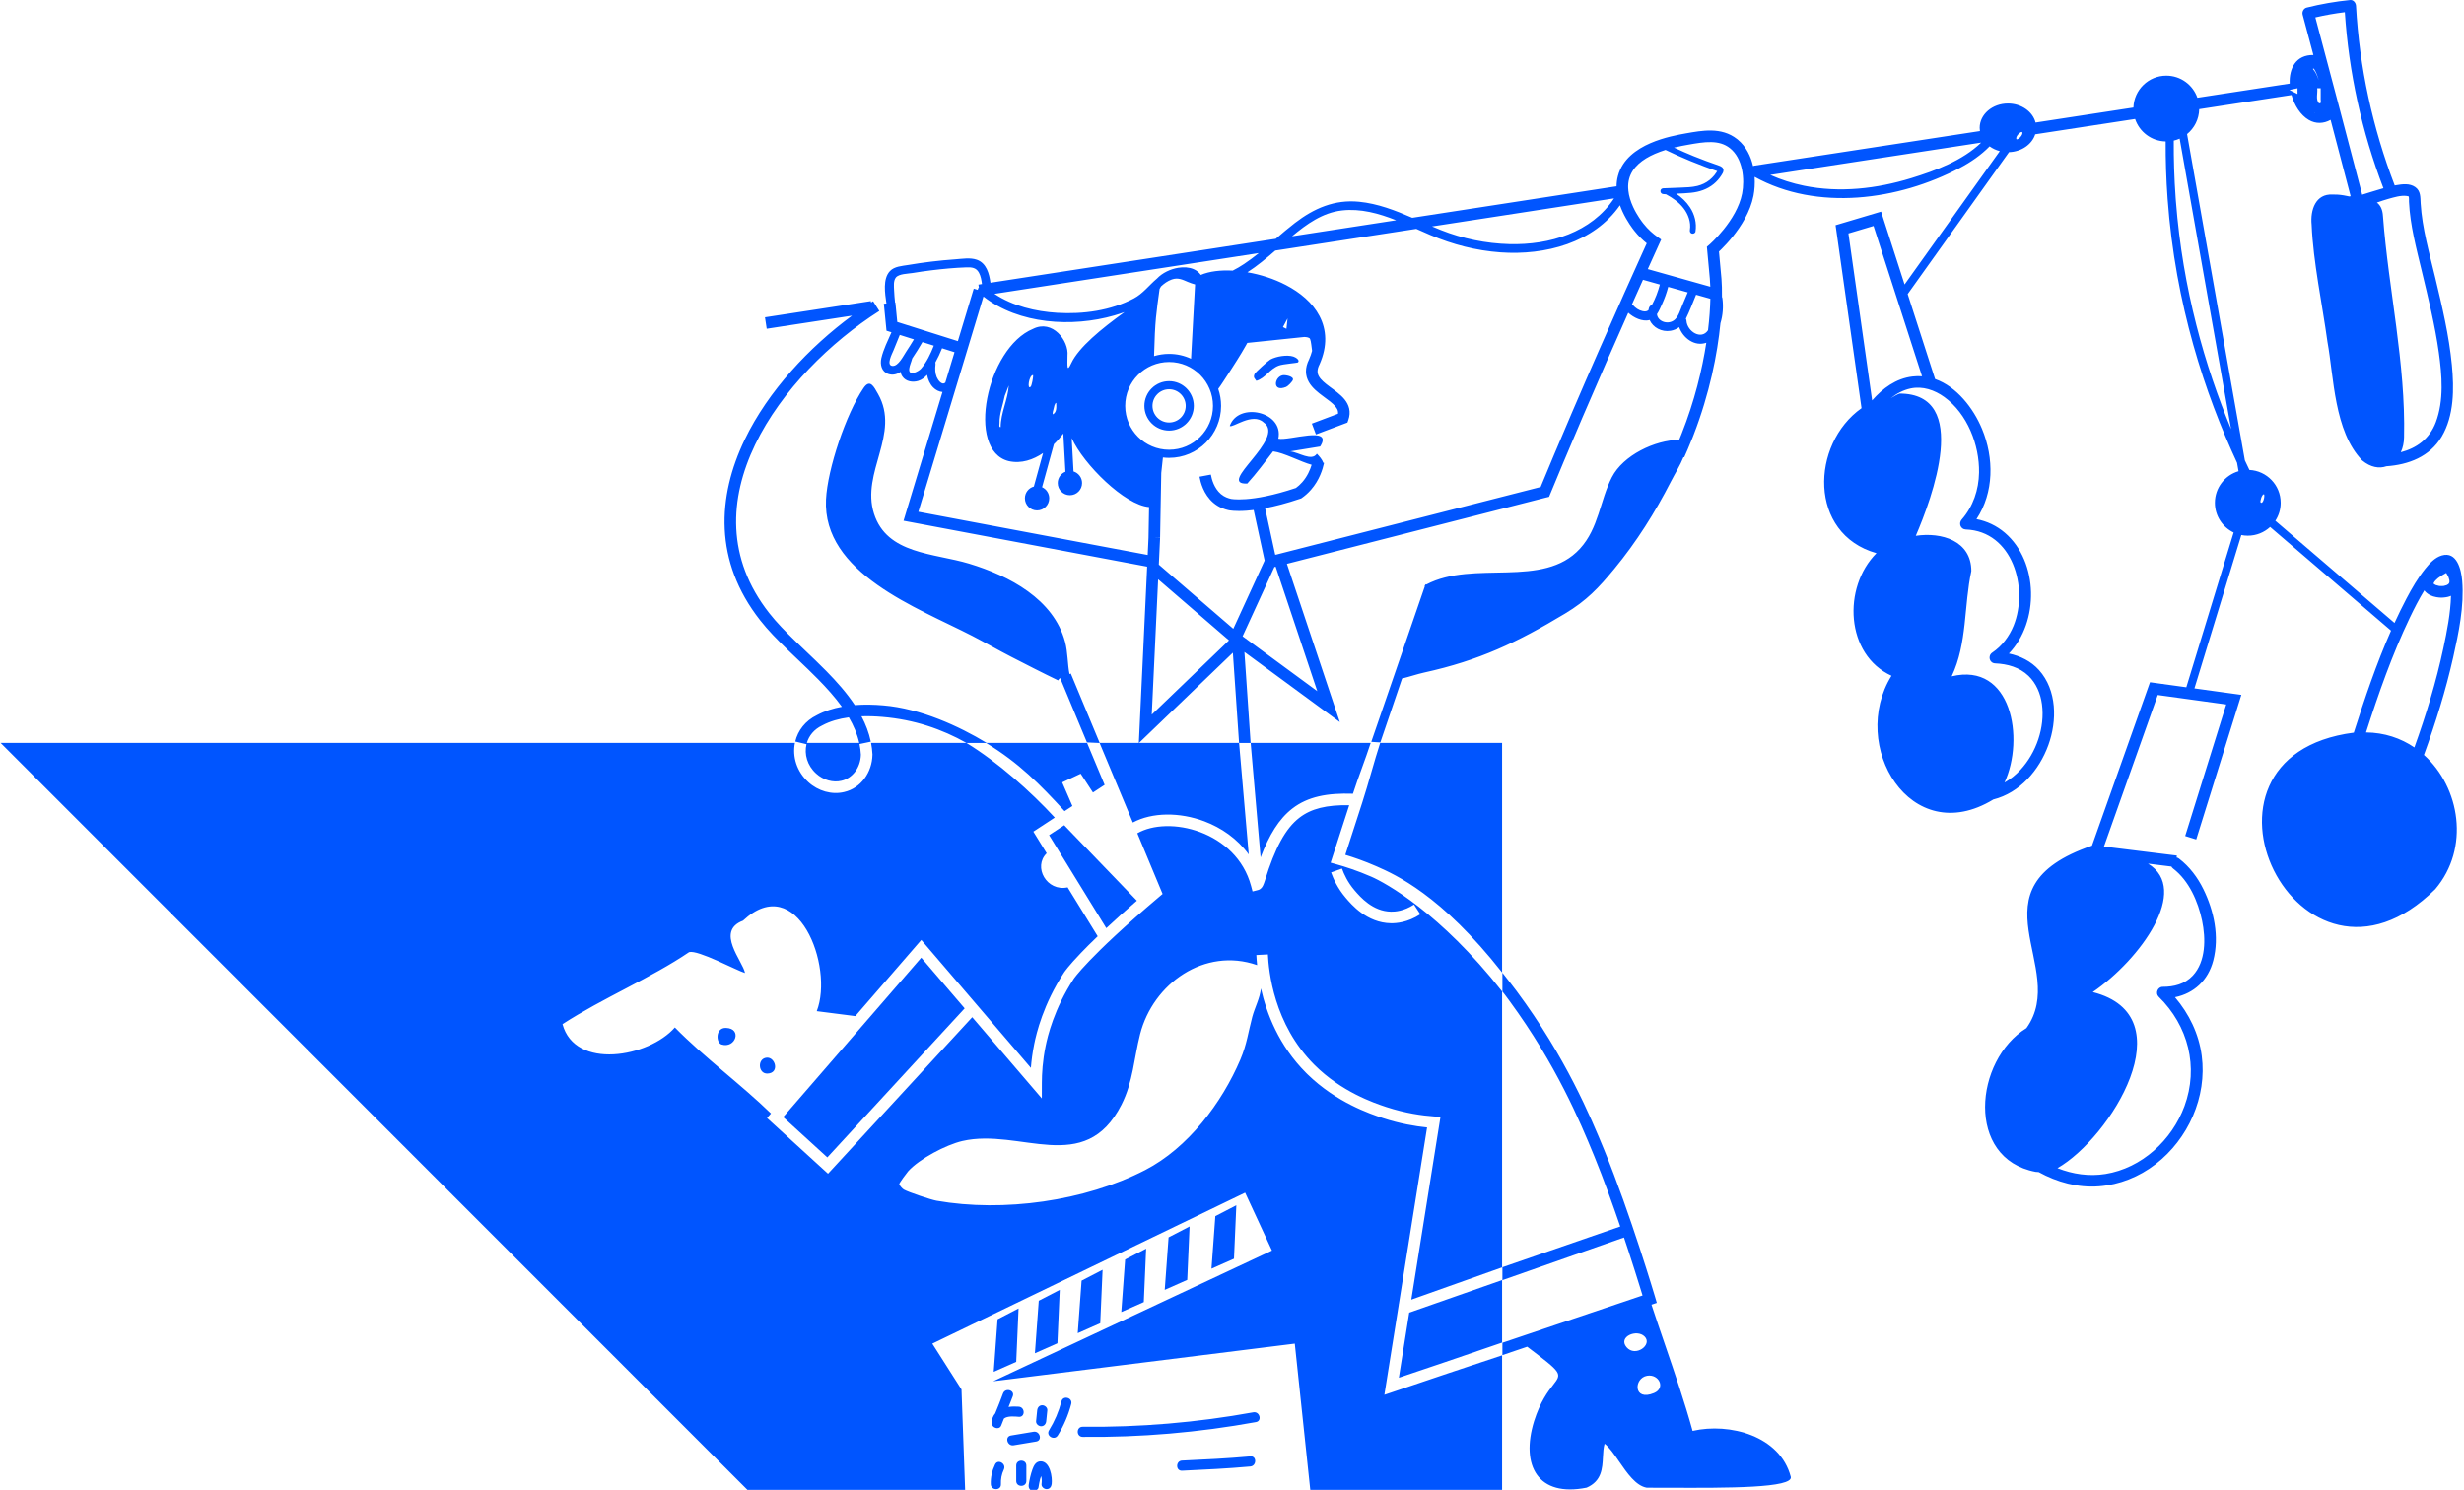<svg width="1703" height="1030" viewBox="0 0 1703 1030" fill="none" xmlns="http://www.w3.org/2000/svg">
<path d="M687.753 1012.33C689.713 1008.26 695.744 1011.82 693.793 1015.86H693.801C692.257 1019.07 691.665 1022.47 691.801 1026.01C691.977 1030.53 684.977 1030.5 684.801 1026.01C684.609 1021.21 685.673 1016.64 687.753 1012.33Z" fill="#0055FF"/>
<path d="M702.369 1013.09C702.369 1008.57 709.369 1008.58 709.369 1013.09V1023.73C709.369 1028.24 702.369 1028.23 702.369 1023.73V1013.09Z" fill="#0055FF"/>
<path d="M864.169 1006.73C868.665 1006.32 868.617 1013.32 864.169 1013.73C848.465 1015.15 832.721 1015.91 816.969 1016.64C812.457 1016.85 812.481 1009.85 816.969 1009.64C832.713 1008.91 848.465 1008.16 864.169 1006.73Z" fill="#0055FF"/>
<path d="M714.329 989.711C718.745 988.975 720.624 995.718 716.193 996.462C710.985 997.334 705.769 998.199 700.561 999.071C696.145 999.807 694.265 993.063 698.697 992.319C703.905 991.447 709.121 990.583 714.329 989.711Z" fill="#0055FF"/>
<path d="M733.633 968.662C734.777 964.303 741.528 966.167 740.384 970.526C738.368 978.206 735.257 985.487 731.089 992.247C728.729 996.079 722.673 992.559 725.041 988.711C728.913 982.423 731.753 975.806 733.633 968.662Z" fill="#0055FF"/>
<path d="M866.201 976.271C870.609 975.471 872.489 982.214 868.065 983.023C828.545 990.207 788.433 993.67 748.265 993.262C743.753 993.214 743.761 986.214 748.265 986.262C787.801 986.662 827.297 983.351 866.201 976.271Z" fill="#0055FF"/>
<path d="M693.241 963.271C694.761 959.055 701.521 960.887 699.993 965.135C699.089 967.647 698.008 970.095 697.048 972.583C699.424 972.239 701.881 972.191 704.153 972.383C708.617 972.767 708.641 979.766 704.153 979.383C701.465 979.151 696.368 978.623 693.88 980.607C693.208 982.231 692.64 983.887 691.944 985.503C690.528 988.815 685.385 986.975 685.425 983.735C685.465 980.823 686.417 978.655 687.865 976.975L687.857 976.967C689.713 972.423 691.577 967.887 693.241 963.271Z" fill="#0055FF"/>
<path d="M720.353 971.399C722.105 971.399 724.041 973.015 723.857 974.903C723.601 977.399 723.345 979.903 723.097 982.399C722.905 984.287 721.649 985.903 719.593 985.903C717.841 985.903 715.905 984.287 716.089 982.399C716.345 979.903 716.6 977.399 716.848 974.903C717.04 973.015 718.297 971.399 720.353 971.399Z" fill="#0055FF"/>
<path d="M702.361 941.391L686.809 948.279L689.473 911.967H689.48L703.984 904.455L702.361 941.391Z" fill="#0055FF"/>
<path d="M730.833 928.559L715.28 935.447L717.944 899.135H717.953L732.457 891.623L730.833 928.559Z" fill="#0055FF"/>
<path d="M760.433 914.687L744.88 921.575L747.544 885.262H747.553L762.057 877.751L760.433 914.687Z" fill="#0055FF"/>
<path d="M790.529 900.071L774.977 906.959L777.641 870.647H777.648L792.153 863.135L790.529 900.071Z" fill="#0055FF"/>
<path d="M820.561 884.735L805.008 891.623L807.673 855.311H807.68L822.184 847.799L820.561 884.735Z" fill="#0055FF"/>
<path d="M852.873 870.094L837.321 876.983L839.984 840.671H839.993L854.497 833.159L852.873 870.094Z" fill="#0055FF"/>
<path d="M886.512 259.4C888.377 259.024 894.2 260.168 893.609 262.504C893.288 263.768 890.176 266.935 888.92 267.448C879.16 271.408 880.632 260.576 886.512 259.4Z" fill="#0055FF"/>
<path d="M877.984 248.528C882.048 246.312 889.504 245.04 893.912 246.464L893.92 246.472C895.464 246.968 898.624 248.888 897.12 250.464C896.646 250.96 886.912 251.528 883.784 252.728C877.304 255.224 874.76 261.296 868.328 263.256C867.264 261.6 865.952 261.024 867.12 258.48C867.673 257.279 876.52 249.328 877.984 248.528Z" fill="#0055FF"/>
<path fill-rule="evenodd" clip-rule="evenodd" d="M808.023 263.48C817.456 263.48 825.104 271.126 825.104 280.559C825.104 289.992 817.456 297.64 808.023 297.64C798.591 297.64 790.944 289.992 790.944 280.559C790.944 271.127 798.591 263.48 808.023 263.48ZM808.023 269.08C801.683 269.08 796.544 274.219 796.544 280.559C796.544 286.899 801.683 292.04 808.023 292.04C814.363 292.04 819.504 286.899 819.504 280.559C819.504 274.219 814.363 269.08 808.023 269.08Z" fill="#0055FF"/>
<path fill-rule="evenodd" clip-rule="evenodd" d="M1624.36 0.016C1626.61 -0.208 1628.25 2.024 1628.36 4.016C1630.72 46.559 1639.84 88.424 1655.11 128.199C1655.45 128.135 1655.79 128.074 1656.14 128.016C1660.39 127.288 1665.35 126.584 1669.26 129.295C1673.16 132.007 1672.78 136.352 1673.03 140.552C1674.09 157.887 1679.09 175.071 1683.11 191.887C1687.88 211.831 1692.66 231.911 1694.62 252.359C1696.18 268.719 1696.23 287.271 1687.56 301.863C1679.33 315.7 1664.6 321.246 1649.38 322.296C1644.43 324.041 1638.5 323.12 1632.6 318.255C1613.18 298.143 1613.06 260.536 1608.63 236.272C1605.02 209.968 1598.78 181.216 1597.69 155.344C1596.66 145.096 1600.5 133.791 1612.17 134.487H1613.43C1616.34 134.455 1619.12 134.839 1621.86 135.423C1622.47 135.566 1623.08 135.689 1623.7 135.799C1623.98 135.706 1624.3 135.645 1624.64 135.625C1620.05 118.024 1615.43 100.429 1610.79 82.841C1606.02 85.542 1600.55 85.723 1595.73 82.904C1590.02 79.567 1585.8 72.885 1583.8 65.675L1519.98 75.459C1519.85 82.403 1516.61 88.586 1511.6 92.673L1551.55 318.215C1552.59 320.459 1553.64 322.671 1554.69 324.851C1566.73 325.438 1576.3 335.381 1576.3 347.559C1576.3 352.147 1574.94 356.417 1572.6 359.99L1654.97 430.61C1657.56 424.959 1660.29 419.375 1663.17 413.88C1666.96 406.656 1671.09 399.535 1676.21 393.151C1679.18 389.456 1682.88 385.391 1687.58 383.991C1698.18 380.823 1701.14 393.96 1701.75 401.544C1703.18 419.08 1699.36 437.384 1695.53 454.384C1690.37 477.293 1683.34 499.769 1675.31 521.844C1700.33 544.307 1707.22 586.264 1683.12 614.655C1588.85 707.885 1498.79 523.013 1626.83 506.443C1634.4 482.706 1642.47 458.81 1652.57 435.932L1568.99 364.265C1564.93 368.007 1559.52 370.295 1553.57 370.295C1552.04 370.295 1550.55 370.143 1549.1 369.855L1516.69 475.848L1549.11 480.323L1517.92 580.287L1510.29 577.905L1538.66 486.956L1491.33 480.423L1454.15 585.177L1504.52 591.414L1504.36 592.751C1504.89 592.838 1505.45 593.076 1506.01 593.504C1513.31 599.096 1518.87 606.512 1522.91 614.744C1530.18 629.576 1534.02 647.344 1529.7 664.008C1526.12 677.802 1516.2 686.723 1503.24 689.345C1513.03 700.844 1519.73 714.63 1521.73 729.792C1525.48 758.256 1512.35 787.408 1489.78 804.792C1478.47 813.504 1464.94 818.968 1450.68 820.048C1436.09 821.158 1421.72 817.203 1409.02 810.203C1408.12 810.163 1407.32 810.103 1406.9 810.048C1358.23 800.864 1364.61 732.815 1400.57 710.695C1430.52 668.987 1359.48 614.212 1445.87 584.574L1485.97 471.608L1511.08 475.073L1543.79 368.089C1536.13 364.432 1530.83 356.614 1530.83 347.559C1530.83 337.216 1537.74 328.487 1547.19 325.73L1546.16 319.909C1524.12 272.449 1503.5 210.738 1498.14 137.419C1497.14 123.72 1496.73 110.487 1496.8 97.769C1486.96 97.578 1478.65 91.137 1475.68 82.251L1406.65 92.834C1404.44 99.757 1397.21 104.89 1388.53 105.162L1318.49 203.272L1337.44 262.015C1352.4 267.283 1363.88 282.12 1369.83 296.383C1378.28 316.651 1378.18 340.504 1366.04 358.856C1373.27 360.273 1379.98 363.401 1385.71 368.319C1409.11 388.38 1409.48 429.894 1388.45 451.757C1396.33 453.454 1403.71 457.016 1409.23 463.167C1421.75 477.103 1421.82 498.263 1415.72 515.063C1409.41 532.434 1395.99 548.054 1377.68 552.652C1377.68 552.656 1377.68 552.66 1377.67 552.663C1320.36 587.615 1277.53 515.103 1307.32 467.127C1275.46 452.591 1273.36 406.04 1296.92 382.384C1249.7 369.066 1251.41 307.039 1286.6 282.144C1283.71 261.722 1280.81 241.297 1277.91 220.873C1274.98 200.275 1272.06 179.677 1269.14 159.081L1268.65 155.669L1300.12 146.297L1316.35 196.634L1382.16 104.46C1379.54 103.781 1377.15 102.642 1375.12 101.152C1369.2 107.215 1362.1 112.095 1354.54 116.087C1312.11 138.509 1255.97 146.154 1212.7 122.252C1213.01 126.936 1212.67 131.461 1211.93 135.299C1209.76 146.46 1203.26 156.496 1197.58 163.569C1194.7 167.145 1191.96 170.054 1189.93 172.073C1189.22 172.784 1188.59 173.386 1188.07 173.871C1188.09 174.137 1188.12 174.425 1188.15 174.732C1188.31 176.452 1188.52 178.766 1188.74 181.144C1189.18 185.877 1189.64 190.892 1189.73 191.952L1189.81 192.909C1190.08 196.403 1190.21 200.555 1190.14 205.269C1190.3 205.591 1190.42 205.957 1190.47 206.367C1191.19 212.074 1190.77 217.896 1189.09 223.405C1187.01 244.668 1181.64 271.878 1170.59 300.498L1169.73 302.702C1167.3 308.834 1165.15 313.651 1164.01 316.171L1163.56 315.966C1161.18 321.843 1157.8 327.1 1154.88 332.799C1143.97 354.111 1131.12 374.568 1115.79 393.151C1104.82 406.455 1096.64 415.144 1081.73 424.112C1048.41 444.152 1022.42 456.511 984.256 464.919C979.365 465.996 974.117 467.84 969.037 469.034C964.016 483.862 958.987 498.69 953.911 513.519H1038.18V672.143L1038.44 672.475L1038.45 672.486C1040.87 675.573 1046.01 682.122 1048.24 685.136C1082.07 730.727 1099.28 771.866 1108.76 794.935C1117.81 816.952 1126.63 842.458 1133.17 862.419C1136.44 872.408 1139.15 881.026 1141.05 887.148C1141.99 890.209 1142.74 892.646 1143.24 894.32C1143.49 895.157 1143.69 895.804 1143.82 896.241C1143.88 896.46 1143.94 896.627 1143.97 896.739C1143.99 896.795 1144 896.838 1144.01 896.867L1144.01 896.888L1144.02 896.9L1144.02 896.909L1145.11 900.605L1141.42 901.855C1144.48 911.18 1147.66 920.47 1150.84 929.761L1150.85 929.769L1150.85 929.776L1150.85 929.784C1157.59 949.438 1164.32 969.099 1169.84 989.112C1195.5 983.28 1230.27 992.56 1237.69 1020.82C1239.77 1028.73 1193.3 1028.57 1154.46 1028.43L1154.41 1028.43C1148.8 1028.41 1143.35 1028.39 1138.22 1028.4C1130.67 1027.16 1124.56 1018.28 1118.98 1010.16C1115.53 1005.15 1112.28 1000.43 1109.02 997.976C1108.22 1000.72 1108.05 1003.86 1107.89 1007.1C1107.47 1015.17 1107.02 1023.82 1096.62 1028.35C1063.13 1035.1 1050.78 1013.3 1060.27 982.432C1064.59 968.75 1069.95 961.857 1073.41 957.402C1079.73 949.269 1079.73 949.268 1055.53 930.927L1038.4 936.727V928.193L1087.9 911.478C1103.68 906.151 1119.46 900.823 1135.24 895.495C1134.76 893.936 1134.15 891.918 1133.4 889.511C1131.52 883.423 1128.82 874.849 1125.57 864.911C1124.57 861.863 1123.52 858.689 1122.42 855.42L1038.18 884.995V928.073C1025.51 932.352 1011.38 937.315 998.72 941.589C988.083 945.181 977.446 948.773 966.809 952.363C969.204 937.362 971.599 922.359 973.994 907.357L1038.4 884.8V876L975.426 898.38C977.062 888.133 978.699 877.885 980.334 867.637C985.19 837.215 990.046 806.793 994.902 776.373L995.59 772.066L991.238 771.753C982.994 771.162 971.374 769.599 958.141 765.24C949.423 762.365 927.115 754.729 908.412 736.034C880.21 707.84 876.895 671.099 876.315 659.77L868.326 660.18C868.416 661.936 868.57 664.3 868.865 667.153C868.796 667.124 868.726 667.096 868.656 667.072C832.64 654.608 796.897 679.816 787.969 714.952C783.737 731.6 783.184 747.712 775.096 763.64C749.712 813.624 704.928 779.464 665.08 788.752C653.776 791.384 635.385 801.064 627.641 809.68C626.664 810.769 621.488 817.768 621.528 818.488C621.576 819.392 623.705 821.72 624.673 822.28C627.881 824.137 643.432 829.32 647.328 830.008C693.536 838.136 749.752 830.344 791.48 808.816C821.04 793.568 844.496 762.448 857.312 732.328C861.76 721.872 862.713 713.448 865.505 702.944C867.241 696.423 870.759 690.135 871.498 683.259C875.335 700.319 883.804 722.745 902.756 741.692L903.701 742.625C923.594 762.033 946.829 769.934 955.636 772.837L955.637 772.838C967.461 776.733 978.065 778.516 986.325 779.354C981.695 808.36 977.065 837.368 972.434 866.377C970.572 878.045 968.709 889.714 966.846 901.383L966.727 901.425L966.804 901.645C963.824 920.311 960.846 938.976 957.866 957.641L956.823 964.178L963.095 962.061C975.823 957.765 988.552 953.467 1001.28 949.169C1013.94 944.895 1025.54 941.138 1038.18 936.872V1029.88H516.6L0.4 513.519H549.43C547.498 523.009 550.667 533.383 558.693 540.644C565.416 546.803 574.899 549.556 583.406 547.494C594.882 544.888 602.78 534.065 603 521.654L603.002 521.519L602.996 521.385C602.863 518.708 602.531 516.088 602.033 513.519H667.919C651.008 504.023 631.967 497.403 609.853 495.569L609.836 495.568C605.14 495.157 600.259 494.982 595.414 495.155C598.346 500.721 600.593 506.556 601.875 512.703L601.87 512.704C601.869 512.7 601.869 512.696 601.868 512.692L594.037 514.33C594.54 516.735 594.868 519.173 594.998 521.651C594.778 530.861 588.969 538.051 581.591 539.704L581.556 539.711L581.523 539.719C575.847 541.095 569.036 539.28 564.081 534.732L564.071 534.723L564.06 534.712C557.906 529.144 555.766 521.299 557.417 514.448L549.648 512.575C551.466 505.016 556.539 498.251 564.674 494.321C569.924 491.501 575.798 489.667 581.872 488.551C577.187 482.048 571.549 475.756 565.446 469.546C560.787 464.804 555.97 460.217 551.169 455.644C548.882 453.467 546.599 451.293 544.338 449.107C537.402 442.401 530.746 435.648 525.359 428.75C493.267 387.827 495.748 343.265 514.741 303.842C530.981 270.132 559.349 239.946 588.874 218.212L529.919 227.249L528.706 219.342L601.874 208.126L602.028 209.13C602.503 208.824 602.978 208.519 603.453 208.217L607.746 214.967C574.19 236.305 540.048 269.743 521.948 307.314C503.936 344.701 501.884 385.857 531.659 423.819L531.664 423.826C536.688 430.259 543.004 436.691 549.898 443.356C552.071 445.457 554.31 447.589 556.576 449.748C561.426 454.366 566.406 459.108 571.152 463.938C578.34 471.253 585.257 479.019 590.805 487.405C597.569 486.878 604.325 487.057 610.513 487.598C636.146 489.723 662.835 501.953 681.868 513.519H751.333C755.168 522.725 759.646 533.367 763.465 542.538C760.776 544.303 758.086 546.066 755.397 547.831L746.929 534.816L734.121 540.823L741.194 557.151C740.999 557.279 740.805 557.407 740.61 557.535C739 558.591 737.39 559.648 735.78 560.704C718.726 542.156 704.409 527.49 681.6 513.6H668C689.457 526.667 712.331 547.092 729.001 565.152C725.149 567.68 721.297 570.208 717.445 572.736L714.199 574.867L716.234 578.175C718.624 582.062 721.014 585.949 723.405 589.836C713.771 599.229 723.49 616.553 737.895 613.397C744.822 624.661 751.746 635.926 758.67 647.193C754.015 651.659 750.238 655.45 747.194 658.625C742.757 663.253 739.866 666.578 738.065 668.776C737.164 669.876 736.534 670.695 736.118 671.256C735.91 671.537 735.756 671.753 735.648 671.908C735.594 671.985 735.551 672.047 735.519 672.094C735.503 672.118 735.49 672.138 735.479 672.155C735.474 672.163 735.469 672.17 735.465 672.176C735.463 672.179 735.46 672.182 735.458 672.184L735.456 672.188C735.456 672.191 735.514 672.231 738.8 674.383L735.455 672.191C720.997 694.26 716.301 714.296 714.809 721.643C713.58 727.689 712.878 733.263 712.494 738.175C688.261 709.873 664.022 681.571 639.782 653.269L636.761 649.741L591.166 702.387L564.497 698.967C576.553 667.935 550.961 601.432 513.529 636.416C494.225 643.696 513.481 664.432 514.921 672.583C509.009 670.831 482.384 656.423 476.28 658.167C450.168 675.927 416.513 689.959 388.769 707.935C397.377 739.871 448.456 730.879 466.441 710.223C486.911 731.102 511.98 749.389 532.865 769.706L532.697 769.901L530.146 772.845L572.291 811.334L671.962 703.144C685.656 719.134 699.351 735.122 713.042 751.112L720.054 759.302L720.08 748.521C720.096 742.196 720.577 733.428 722.648 723.235C724.036 716.406 728.459 697.467 742.144 676.577L742.144 676.578C742.154 676.563 742.174 676.534 742.205 676.491C742.269 676.399 742.38 676.242 742.546 676.019C742.878 675.571 743.427 674.854 744.252 673.848C745.903 671.833 748.653 668.663 752.969 664.162C761.603 655.156 776.474 640.85 801.297 619.836L803.53 617.946L802.405 615.245C796.957 602.167 791.513 589.088 786.067 576.008C796.742 569.87 813.664 569.251 829.548 575.222C845.504 581.22 859.642 593.593 864.68 612.41L865.701 616.223L869.527 615.253C871.021 614.874 871.86 613.831 872.145 613.455C872.528 612.951 872.813 612.411 873.019 611.976C873.44 611.087 873.827 609.995 874.175 608.913L874.181 608.893L874.187 608.873C881.287 586.002 888.426 572.744 898.026 565.294C906.271 558.898 916.905 556.357 932.521 556.612C928.663 568.533 924.804 580.455 920.946 592.376L919.662 596.341L923.676 597.461C929.543 599.098 938.022 601.768 947.816 606.042L947.817 606.043C957.396 610.218 995.45 630.878 1038.18 685.326V876.06L1119.85 847.823C1114.55 832.333 1108.44 815.382 1102.2 800.026L1101.36 797.976C1092.1 775.435 1075.57 735.938 1043.37 691.999L1041.82 689.904C1040.66 688.336 1040.32 687.87 1039.97 687.412C1039.65 687.001 1039.33 686.597 1038.4 685.411V672.489C996.013 618.391 963.898 604.436 952.084 599.18L951.014 598.709C942.842 595.143 935.548 592.648 929.826 590.918C933.723 578.877 937.62 566.837 941.517 554.796C945.837 541.448 949.68 526.548 954 513.2L947.754 512.809C953.368 496.424 959.143 479.681 964.93 462.914L966.288 458.977L966.303 458.934L966.334 458.843L966.37 458.74L966.38 458.709L966.408 458.629C967.249 456.192 968.09 453.755 968.93 451.319C974.302 435.754 979.652 420.234 984.863 405.026L984.472 404.767C984.669 404.656 984.867 404.547 985.065 404.438L985.263 403.86L985.8 404.044C1018.62 386.757 1066.51 407.243 1092.06 379.199C1105.02 364.975 1105.76 346 1114.06 329.872C1121.82 314.764 1143.7 304.201 1160.56 304.028C1161.11 302.697 1161.69 301.27 1162.29 299.76C1171.23 277.141 1176.49 255.398 1179.32 236.909C1171.25 239.747 1163.24 233.697 1160.54 226.137C1158.86 227.406 1156.9 228.282 1154.64 228.647C1148.4 229.662 1142.44 226.368 1140.14 221.202C1135.22 222.624 1128.97 219.528 1125.37 216.174C1116.07 237.079 1104.77 262.744 1093.66 288.686C1083.81 311.664 1076.08 330.287 1071.43 341.541L1070.65 343.432L1068.66 343.906L1068.54 343.935C1068.51 343.941 1066.75 344.393 1063.49 345.226C1060.22 346.062 1055.47 347.278 1049.53 348.796C1037.66 351.832 1021.05 356.08 1002.1 360.926C967.525 369.77 925.139 380.611 889.448 389.74L926.015 499.135L860.082 450.687L864.367 513.519H947.364C943.489 525.388 938.937 536.785 935.09 548.673C917.414 548.097 903.908 550.606 893.123 558.974C883.951 566.091 877.218 577.096 871.275 592.686L864.4 513.6H856.4L863.066 590.638C855.182 579.743 844.088 572.141 832.363 567.734C815.335 561.332 796.26 561.408 782.973 568.576C775.07 549.596 767.905 532.585 760 513.6L751.251 513.202C748.554 506.726 745.858 500.249 743.162 493.773C742.871 493.075 742.582 492.378 742.291 491.681C739.101 484.019 735.912 476.357 732.72 468.695C732.187 469.061 731.713 469.581 731.32 470.336V470.327C720.36 465.063 709.56 459.488 698.744 453.936C689.76 449.328 680.888 444.167 671.888 439.527C634.072 420.047 568.392 396.255 570.896 345.216C571.928 324.12 584.8 285.976 596.792 268.304C601.32 261.632 603.92 267.151 606.856 272.319C622.56 299.975 594.96 326.423 604.048 355.023C613.008 383.223 645.632 382.303 669.792 389.623C697.688 398.071 728.168 414.167 736.12 443.631C738.077 450.875 737.808 459.245 739.199 465.962L740.092 465.59C743.053 472.697 746.012 479.804 748.97 486.911L749.676 488.607C751.169 492.192 752.911 496.384 754.669 500.616L754.673 500.626C756.534 505.104 758.412 509.626 760.034 513.519H787.115L787.581 503.635C788.621 481.591 789.659 459.547 790.697 437.503C791.416 422.23 792.135 406.958 792.855 391.685L624.482 359.969L651.401 270.954C649.063 270.774 646.743 269.628 644.952 267.784C642.672 265.435 641.344 262.344 640.755 259.105C639.091 260.974 637.13 262.533 634.68 263.287C630.808 264.487 626.097 263.776 623.697 260.248C622.963 259.168 622.591 258.107 622.46 257.053C619.987 258.715 617.074 259.525 613.976 258.504C609.256 256.944 608.144 251.919 609.16 247.551C610.559 241.523 613.593 235.489 616.136 229.684L612.708 228.602L610.883 209.965L612.655 209.791C611.632 202.678 610.042 192.777 615.056 187.424C618.184 184.088 623.408 183.888 627.64 183.168C632.928 182.272 638 181.528 643.56 180.856C649.12 180.184 654.696 179.648 660.288 179.256C665.048 178.928 670.584 177.92 675.192 179.56C681.788 181.909 683.689 189.135 684.561 195.441L881.769 165.059C886.12 161.315 890.48 157.586 895.023 154.096C908.183 143.992 922.344 137.784 939.328 139.456C952.259 140.73 964.255 145.404 976.082 150.529L1117.29 128.773C1117.32 126.412 1117.6 124.003 1118.25 121.588C1121.32 109.995 1131.14 103.131 1140.58 99.016C1150.1 94.859 1160.21 93.078 1165.31 92.173C1170.82 91.192 1176.97 90.085 1182.92 90.23C1188.98 90.379 1195.13 91.822 1200.59 96.131L1201.17 96.602C1206.91 101.394 1210.07 108.056 1211.6 114.678C1211.74 114.764 1211.88 114.848 1212.02 114.934L1211.97 114.591L1368.44 90.6C1368.32 89.867 1368.26 89.119 1368.26 88.359C1368.26 79.072 1377.01 71.544 1387.81 71.544C1397.14 71.544 1404.95 77.175 1406.89 84.705L1474.52 74.334C1474.9 62.104 1484.93 52.303 1497.25 52.303C1507.18 52.303 1515.63 58.677 1518.72 67.558L1582.52 57.777C1582.06 47.297 1586.79 37.849 1598.91 38.023C1596.44 28.739 1593.96 19.456 1591.48 10.176C1590.93 8.12 1592.17 5.783 1594.27 5.255C1604.17 2.759 1614.21 1.04 1624.36 0.016ZM644.369 928.799L664.544 960.487L667.048 1029.88H712.112C711.16 1029.02 710.801 1027.69 711.008 1026.33C711.552 1022.73 712.353 1019.17 713.561 1015.74C714.505 1013.06 715.985 1010.18 719.241 1010.17C725.769 1010.13 727.457 1021.14 726.873 1025.87C726.641 1027.74 725.457 1029.39 723.369 1029.37C721.641 1029.36 719.633 1027.77 719.865 1025.87C720.089 1024.06 720.113 1022.29 719.641 1020.51C719.633 1020.47 719.609 1020.43 719.593 1020.38C719.313 1021.1 719.033 1021.8 718.897 1022.34C718.417 1024.27 718.049 1026.21 717.753 1028.18C717.641 1028.89 717.185 1029.44 716.625 1029.88H905.593L894.897 928.799L686.433 954.807L879.121 864.462L860.576 824.447L644.369 928.799ZM1143.15 962.968C1151.52 959.48 1146.51 949.576 1138.38 951C1129.1 952.624 1128.73 968.968 1143.15 962.968ZM1136.7 923.904C1131.3 918.44 1118.14 924.048 1124.18 931.232C1130.24 938.431 1142.36 929.616 1136.7 923.904ZM1484.6 597.008C1514.02 614.829 1479.57 663.039 1446.42 685.799C1511.31 702.277 1458.47 786.699 1422.02 807.49C1432.51 811.618 1443.83 813.352 1455.18 811.52C1480.25 807.48 1501.12 788.184 1509.78 764.68C1519.75 737.592 1512.42 709.032 1491.95 688.976C1489.48 686.544 1491.34 682.128 1494.78 682.144C1502.51 682.176 1510.1 680.232 1515.51 674.432C1524.66 664.64 1524.54 648.704 1521.97 636.424C1519.21 623.216 1512.98 608.824 1501.97 600.408C1501.43 599.999 1501.04 599.521 1500.77 599.009L1484.6 597.008ZM919.977 603.083C921.524 607.405 924.468 614.013 930.091 620.611L930.093 620.612C933.934 625.114 944.676 637.952 961.354 638.191C964.971 638.247 972.799 637.75 981.644 632.001L977.284 625.294C970.176 629.913 964.068 630.232 961.477 630.192H961.473C948.826 630.013 940.241 620.182 936.178 615.419C931.371 609.778 928.844 604.114 927.51 600.388L919.977 603.083ZM1343.86 274.487C1337.15 269.615 1328.84 266.743 1320.54 268.511C1315.38 269.61 1310.81 272.073 1306.77 275.297C1308.83 274.029 1310.87 272.853 1312.91 272.048L1312.9 272.055C1362.54 272.064 1335.02 345.008 1324.1 370.384C1341.9 367.704 1362.48 373.791 1362.5 394.727C1357.31 418.751 1359.78 444.583 1348.9 467.527C1390.35 457.563 1399.52 510.578 1385.43 540.941C1389.5 538.647 1393.19 535.675 1396.45 532.143C1407.35 520.343 1413.45 502.831 1411.3 486.799C1410.33 479.495 1407.37 472.383 1402.02 467.215C1395.84 461.255 1387.37 458.927 1378.98 458.575C1374.92 458.399 1373.68 453.335 1376.97 451.119C1383.66 446.615 1388.67 439.967 1391.69 432.519C1402.22 406.519 1391.06 367.215 1358.66 366.007C1355.07 365.871 1353.54 361.791 1355.82 359.175C1363.71 350.175 1367.62 338.567 1367.82 326.679C1368.14 307.543 1359.72 285.983 1343.86 274.487ZM1675.57 408.104C1671.82 414.256 1668.54 420.71 1665.44 427.2C1653.29 452.656 1643.9 479.452 1635.27 506.305C1648.01 506.417 1659.32 510.288 1668.7 516.666C1676.78 494.187 1683.79 471.276 1688.76 447.927C1691.24 436.276 1693.68 423.998 1694.02 411.862C1693.67 412.006 1693.31 412.14 1692.96 412.263C1692.23 412.519 1691.47 412.696 1690.71 412.816C1689.58 412.992 1688.43 413.135 1687.3 413.127C1686.16 413.119 1685.02 412.967 1683.9 412.791C1683.14 412.671 1682.4 412.495 1681.68 412.255C1681.01 412.031 1680.36 411.751 1679.72 411.463C1679.41 411.319 1679.09 411.159 1678.8 410.991C1678.51 410.823 1678.23 410.639 1677.97 410.439C1677.46 410.047 1676.91 409.663 1676.46 409.199C1676.36 409.087 1676.26 408.983 1676.17 408.863C1675.96 408.617 1675.76 408.36 1675.57 408.104ZM586.669 495.885C580.041 496.786 573.749 498.517 568.402 501.4L568.318 501.445L568.23 501.487C562.579 504.192 559.119 508.618 557.675 513.519H593.866C592.485 507.402 589.986 501.551 586.669 495.885ZM787.262 513.519H856.383L852.102 451.18L787.262 513.519ZM798.688 437.88C797.808 456.579 796.926 475.279 796.044 493.978L849.426 442.654L800.451 400.444C799.864 412.922 799.276 425.401 798.688 437.88ZM880.796 391.952L858.823 439.834L910.434 477.759L881.676 391.727C881.382 391.802 881.089 391.877 880.796 391.952ZM1119.64 141.871C1101.6 167.839 1068.02 176.676 1037.01 174.44C1020.22 173.224 1004.1 169.032 988.623 162.48C985.399 161.115 982.143 159.66 978.855 158.195L881.426 173.205C875.274 178.509 868.973 183.822 862.146 188.212C871.137 189.758 880.461 192.713 888.762 197.03C898.519 202.104 907.183 209.231 911.999 218.497C916.907 227.941 917.582 239.169 912.069 251.691L912.024 251.792L911.975 251.891C910.009 255.763 910.447 258.183 911.568 260.159C912.935 262.569 915.575 264.769 919.121 267.394C922.349 269.785 926.503 272.635 929.262 276.03C930.71 277.813 931.933 279.917 932.49 282.402C933.055 284.926 932.873 287.58 931.9 290.338L931.281 292.093L929.541 292.75C922.866 295.271 916.183 297.784 909.504 300.296L906.688 292.808C912.717 290.541 918.743 288.274 924.762 286.002C924.849 285.294 924.803 284.687 924.683 284.15C924.468 283.193 923.958 282.19 923.052 281.075C921.103 278.676 918.068 276.568 914.361 273.823C910.972 271.314 906.932 268.201 904.609 264.106C902.061 259.613 901.784 254.384 904.77 248.412C905.659 246.387 906.346 244.429 906.851 242.536C906.786 242.048 906.735 241.641 906.695 241.328C906.119 236.601 905.807 234.224 904.951 233.68C903.79 232.94 901.488 232.928 901.463 232.928L862.072 237.023C862.066 237.034 861.737 237.619 861.095 238.791C857.719 244.911 851.432 254.56 851.432 254.56C846.458 262.19 843.692 266.587 841.987 268.791C843.264 272.478 843.959 276.438 843.959 280.559C843.959 300.406 827.87 316.495 808.023 316.495C806.579 316.495 805.155 316.407 803.755 316.241C803.49 318.702 803.101 322.585 802.609 326.937C802.341 341.834 802.073 356.737 801.799 371.634L797.841 371.56L801.804 371.748C801.512 377.93 801.221 384.112 800.93 390.294L852.398 434.654L874.053 387.466L866.471 352.539C864.718 352.755 863.103 352.911 861.623 353.018C857.553 353.312 854.508 353.243 852.428 353.089C851.388 353.012 850.59 352.914 850.027 352.829C849.746 352.786 849.523 352.747 849.359 352.716C849.276 352.7 849.208 352.686 849.155 352.675C849.128 352.669 849.105 352.664 849.085 352.66C849.075 352.658 849.066 352.656 849.059 352.654C849.055 352.653 849.05 352.652 849.047 352.651C849.045 352.65 849.049 352.595 849.935 348.751L849.037 352.649L849.024 352.646C846.375 352.026 842.424 350.839 838.544 347.505C831.758 341.671 829.709 333.17 829.027 329.526L836.891 328.055C837.506 331.34 839.153 337.479 843.758 341.437L843.991 341.634C846.392 343.615 848.816 344.379 850.817 344.849C850.826 344.851 850.839 344.854 850.855 344.857C850.919 344.869 851.041 344.891 851.222 344.918C851.583 344.972 852.18 345.049 853.019 345.111C854.698 345.235 857.353 345.305 861.047 345.038C868.349 344.511 879.726 342.664 895.662 337.309C897.042 336.303 898.565 334.995 900.061 333.285C903.587 329.262 905.494 324.757 906.538 321.276C899.178 319.371 887.365 312.901 879.912 312.008C874.088 319.552 868.488 327.16 862.064 334.232C839.96 335.256 889.368 302.944 873.344 291.984C865.688 284.776 851.744 296.12 849.951 294.432C855.815 277.56 887.456 284.44 883.528 303.232C890.673 304.927 921.871 293.864 912.432 308.648L891.728 312.016C897.632 312.64 906.672 319.128 910.144 313.632C911.953 315.527 913.682 317.408 914.614 319.896L915.119 320.005C914.228 324.165 911.999 331.8 906.081 338.552C903.933 341.007 901.736 342.835 899.792 344.191L899.326 344.517L898.787 344.699C889.192 347.951 881.088 350.009 874.385 351.287L881.362 383.421L882.073 383.368C951.53 365.603 1050.35 340.329 1064.8 336.632C1069.52 325.222 1076.96 307.335 1086.31 285.536C1099.35 255.078 1112.65 225.012 1122.68 202.563C1127.69 191.338 1131.89 182.016 1134.84 175.499C1136.24 172.391 1137.36 169.92 1138.15 168.186C1135.47 166.035 1132.4 163.155 1129.46 159.389C1128.47 158.117 1124.58 153.138 1121.47 146.376C1120.82 144.97 1120.2 143.461 1119.64 141.871ZM1690.7 396.034C1688.82 397.054 1686.99 398.161 1685.29 399.437C1685.13 399.563 1684.98 399.691 1684.82 399.823C1684.07 400.465 1683.36 401.153 1682.72 401.907C1682.49 402.233 1682.29 402.573 1682.1 402.926C1682.06 403.044 1682.03 403.162 1682 403.282C1682 403.311 1682 403.34 1682 403.369C1682.02 403.403 1682.04 403.437 1682.06 403.471C1682.17 403.588 1682.28 403.699 1682.4 403.807C1682.75 404.036 1683.11 404.234 1683.48 404.411C1683.55 404.437 1683.62 404.463 1683.69 404.487C1684.39 404.731 1685.11 404.912 1685.84 405.037C1685.96 405.049 1686.09 405.061 1686.21 405.071C1687.11 405.139 1688 405.131 1688.9 405.041C1688.95 405.032 1689 405.025 1689.05 405.016C1689.7 404.894 1690.34 404.72 1690.96 404.493C1691.33 404.321 1691.67 404.121 1692.01 403.898C1692.18 403.745 1692.34 403.584 1692.49 403.415C1692.6 403.257 1692.69 403.094 1692.78 402.927C1692.84 402.718 1692.9 402.507 1692.95 402.293C1692.97 401.913 1692.96 401.532 1692.93 401.155C1692.92 401.119 1692.92 401.083 1692.91 401.048C1692.77 400.347 1692.56 399.66 1692.31 398.992C1692.18 398.71 1692.05 398.428 1691.91 398.151C1691.55 397.426 1691.14 396.722 1690.7 396.034ZM634.718 353.757L793.236 383.616C793.427 379.573 793.617 375.53 793.808 371.487H793.801C793.93 364.493 794.054 357.497 794.18 350.501C777.468 349.234 748.925 321.072 740.702 302.828L741.971 325.875C745.39 326.941 747.872 330.133 747.873 333.903C747.873 338.547 744.108 342.311 739.464 342.311C734.821 342.311 731.056 338.547 731.056 333.903C731.056 330.351 733.26 327.315 736.373 326.084L734.919 299.679C733.188 301.978 730.989 304.544 728.412 307.044L720.227 336.769C723.144 338.088 725.176 341.021 725.176 344.431C725.176 349.075 721.411 352.839 716.767 352.839C712.124 352.839 708.359 349.075 708.359 344.431C708.359 340.558 710.979 337.299 714.542 336.323L720.916 313.18C714.125 317.757 705.939 320.707 697.208 318.752C667.273 311.52 681.864 240.464 714.04 227.288C727.424 220.6 738.864 235.473 737.8 245.865C737.744 252.84 737.24 258.04 740.424 251.016C745.646 240.012 761.03 227.417 777.201 215.738C774.852 216.604 772.476 217.372 770.112 218.056C741.171 226.423 704.196 224.186 679.712 204.972L634.718 353.757ZM1564.75 341.608C1563.18 341.736 1561.95 346.712 1562.37 347.2C1564.02 349.12 1565.61 342.752 1564.75 341.608ZM1663.13 135.431C1659.1 134.975 1654.69 136.391 1650.86 137.431C1648.25 138.141 1645.55 139.082 1642.78 140.019C1645.17 141.83 1646.74 144.715 1647 149.48C1650.84 200.272 1662.76 251.168 1661.56 302.304C1661.52 306.086 1660.72 309.6 1659.33 312.625C1670.03 309.82 1679.11 303.557 1683.51 291.912C1689.22 276.8 1687.79 259.36 1685.6 243.704C1682.94 224.696 1678.27 206.032 1673.82 187.384C1670.07 171.704 1665.74 155.656 1664.98 139.48C1664.94 138.504 1665.03 136.503 1664.87 136.063C1664.69 135.56 1664.9 135.904 1664.56 135.744C1664.29 135.616 1663.57 135.479 1663.13 135.431ZM808.023 250.223C791.269 250.224 777.687 263.805 777.687 280.559C777.688 297.313 791.269 310.895 808.023 310.895C824.777 310.895 838.359 297.313 838.359 280.559C838.359 263.805 824.777 250.223 808.023 250.223ZM1506.47 95.825C1505.17 96.401 1503.81 96.861 1502.4 97.188C1502.32 109.953 1502.72 123.243 1503.72 137.011L1503.87 138.997C1508.6 200.319 1524.1 253.384 1542.03 296.6L1506.47 95.825ZM694.416 273.641C693.216 280.008 690.704 285.832 690.816 292.432C690.832 293.384 690.249 295.432 691.616 295.232C691.64 285.4 696.6 276.28 697.216 266.456L694.416 273.641ZM730.001 278.456C728.929 278.584 728.408 281.664 728.184 282.624C727.888 283.904 727.368 285.08 727.616 286.448C730.576 284.928 730.049 281.192 730.001 278.456ZM1277.54 161.368C1280.3 180.827 1283.06 200.288 1285.83 219.748C1288.53 238.758 1291.22 257.768 1293.92 276.776C1301.24 268.4 1310.43 261.625 1321.78 260.263C1324.05 259.991 1326.26 259.947 1328.42 260.107L1294.9 156.196L1277.54 161.368ZM714.001 259.263C711.169 259.183 709.641 270.031 712.401 267.255C713.033 266.613 714.28 260.656 714.001 259.263ZM651.105 240.734C649.755 244.135 648.213 247.454 646.435 250.648C646.576 251.022 646.631 251.464 646.569 251.977C646.209 254.888 646.273 257.896 647.401 260.648C648.193 262.573 650.976 266.7 653.376 264.421L659.716 243.455L651.105 240.734ZM637.545 236.449C635.304 240.278 632.98 244.114 630.462 247.793C629.895 250.169 628.738 252.368 628.433 254.76C627.697 260.52 634.801 256.872 636.561 254.856C640.44 250.413 643.249 244.488 645.409 238.934L637.545 236.449ZM617.504 242.272C616.632 244.408 612.208 252.64 616.888 252.944C620.88 253.199 624.408 245.928 626.216 243.216C628.104 240.388 629.91 237.506 631.658 234.588L621.88 231.499C620.421 235.09 618.96 238.683 617.504 242.272ZM821.072 194.912C817.184 193.264 814.152 191.688 809.904 193.192C806.982 194.225 804.596 195.974 802.417 198.001C802.037 198.554 801.712 199.128 801.451 199.718C799.186 216.39 798.304 220.694 797.633 246.151C800.922 245.159 804.41 244.623 808.023 244.623C813.441 244.623 818.577 245.824 823.184 247.971C823.634 239.722 824.085 231.474 824.537 223.227C825.023 214.352 825.508 205.477 825.992 196.601C824.324 196.158 822.687 195.594 821.072 194.912ZM676.616 188.552C674.712 184.992 671.672 184.688 667.92 184.816C659.784 185.096 651.632 185.88 643.56 186.864C639.272 187.392 635 188.008 630.744 188.712C627.64 189.232 621.271 189.216 619.184 191.84C617.376 194.104 617.832 198 617.952 200.68C618.078 203.531 618.315 206.373 618.623 209.206L618.845 209.185L620.155 222.564L662.033 235.797L673.003 199.522L675.779 200.361C675.823 199.745 676.099 199.152 676.52 198.666L676.222 196.727L678.68 196.348C678.35 193.702 677.871 190.901 676.616 188.552ZM1172.24 203.73C1169.95 209.257 1167.86 214.965 1165.19 220.312C1165.42 220.702 1165.57 221.168 1165.6 221.711C1166.07 229.119 1175.86 235.308 1180.51 228.247C1181.49 220.127 1181.98 212.8 1182.12 206.51L1172.24 203.73ZM886.712 226.087L889.12 227.287L889.912 220.095L886.712 226.087ZM1152.99 198.307C1151.92 202.389 1150.51 206.353 1148.74 210.191C1147.76 212.312 1146.66 214.989 1145.19 217.172C1145.77 222.557 1153.43 224.845 1157.68 220.807C1160.22 218.383 1161.33 214.303 1162.66 211.159C1163.93 208.132 1165.17 205.201 1166.47 202.103L1152.99 198.307ZM687.304 203.112C699.97 211.551 715.693 215.326 730.696 216.232C748.56 217.312 767.608 214.736 783.6 206.312C789.989 202.94 794.176 197.153 799.606 192.587C803.438 188.524 809.1 185.957 814.312 185.11C817.987 184.513 821.816 184.696 825.011 186.072C826.999 186.928 828.72 188.246 829.942 190.041C835.873 187.5 843.692 186.614 852.001 187.058C854.711 185.715 857.344 184.151 859.872 182.464C863.374 180.126 866.729 177.596 870.008 174.965L687.304 203.112ZM1135.55 193.394C1133.84 197.199 1131.98 201.362 1129.98 205.827C1129.32 207.31 1128.64 208.828 1127.95 210.376C1128.19 210.521 1128.42 210.711 1128.63 210.952C1130.43 212.943 1132.54 214.447 1135.2 215.055C1137.16 215.501 1138.36 215.223 1139.32 214.374C1139.41 213.873 1139.53 213.366 1139.68 212.855L1139.69 212.863C1140.03 211.727 1140.81 211.089 1141.7 210.859C1144.12 206.362 1145.92 201.623 1147.22 196.68L1135.55 193.394ZM1182.72 98.228C1177.72 98.106 1172.39 99.038 1166.71 100.049C1164.24 100.486 1160.84 101.097 1157.01 102.023C1161.48 104.109 1165.99 106.092 1170.55 107.952C1176.31 110.296 1182.14 112.448 1188.02 114.464C1189.61 115.008 1191.18 115.856 1191.18 117.776C1191.18 119.064 1190.31 120.296 1189.63 121.344C1188.2 123.552 1186.44 125.56 1184.4 127.216C1179.87 130.904 1174.58 132.632 1168.82 133.24C1165.4 133.596 1161.95 133.755 1158.49 133.867C1162.15 136.373 1165.43 139.386 1167.99 143.264C1171.27 148.224 1172.79 154.2 1171.83 160.088C1171.66 161.16 1170.32 161.752 1169.37 161.488C1168.25 161.176 1167.79 160.088 1167.97 159.024C1168.85 153.68 1166.86 148.184 1163.57 143.92C1160.37 139.785 1156.01 136.742 1151.44 134.292L1149.56 134.152C1147.09 133.966 1146.97 130.484 1149.32 130.172L1149.56 130.152V130.144C1149.58 130.146 1149.61 130.147 1149.63 130.149C1153.65 129.99 1157.66 129.831 1161.67 129.672C1165.5 129.52 1169.36 129.432 1173.09 128.52C1176.17 127.76 1179.1 126.4 1181.58 124.392C1182.78 123.424 1183.87 122.336 1184.86 121.152C1185.34 120.568 1185.78 119.96 1186.18 119.328C1186.4 118.997 1186.65 118.647 1186.86 118.282C1186.53 118.178 1186.21 118.06 1185.89 117.952C1185.05 117.664 1184.21 117.376 1183.37 117.08C1181.7 116.488 1180.02 115.88 1178.36 115.264C1175.09 114.048 1171.84 112.776 1168.62 111.448C1162.7 109.019 1156.87 106.418 1151.12 103.639C1148.69 104.395 1146.21 105.288 1143.77 106.348C1135.12 110.122 1128.11 115.603 1125.98 123.641C1125.4 125.824 1125.21 128.061 1125.32 130.294C1125.43 130.662 1125.46 131.056 1125.41 131.466C1125.79 135.468 1127.08 139.431 1128.74 143.037C1131.45 148.931 1134.87 153.319 1135.77 154.464C1139.14 158.783 1142.72 161.743 1145.43 163.663L1148.13 165.577L1146.76 168.587C1146.76 168.589 1146.76 168.594 1146.75 168.598C1146.75 168.605 1146.75 168.616 1146.74 168.63C1146.73 168.658 1146.71 168.701 1146.68 168.758C1146.63 168.871 1146.55 169.041 1146.45 169.266C1146.24 169.714 1145.94 170.38 1145.55 171.249C1144.76 172.988 1143.6 175.541 1142.13 178.794C1141.17 180.915 1140.08 183.333 1138.87 186.017L1182.08 198.189C1182.01 196.168 1181.91 194.319 1181.76 192.655L1181.76 192.645C1181.67 191.637 1181.21 186.644 1180.77 181.878C1180.56 179.501 1180.34 177.186 1180.18 175.467C1180.1 174.608 1180.04 173.897 1179.99 173.401C1179.97 173.153 1179.95 172.958 1179.94 172.826C1179.93 172.76 1179.93 172.709 1179.92 172.675C1179.92 172.658 1179.92 172.645 1179.92 172.637C1179.92 172.632 1179.92 172.629 1179.92 172.627L1179.73 170.566L1181.3 169.22C1181.3 169.215 1181.32 169.203 1181.33 169.191C1181.36 169.164 1181.41 169.121 1181.48 169.063C1181.61 168.946 1181.81 168.766 1182.07 168.527C1182.59 168.047 1183.35 167.329 1184.29 166.402C1186.16 164.543 1188.69 161.855 1191.34 158.557C1196.71 151.882 1202.27 143.059 1204.07 133.772C1205 128.984 1205.18 122.822 1203.91 116.96C1202.64 111.097 1200.01 105.868 1195.63 102.411C1191.92 99.481 1187.62 98.348 1182.72 98.228ZM989.787 156.511C991.802 157.37 993.821 158.211 995.848 159.016C1010.9 164.992 1027.04 168.32 1043.22 168.744C1071.09 169.477 1099.95 160.661 1115.56 137.135L989.787 156.511ZM964.941 152.245C952.896 147.483 940.429 144.013 927.512 145.464C914.078 146.977 903.114 154.876 892.973 163.333L964.941 152.245ZM1620.63 8.433C1613.77 9.268 1606.98 10.478 1600.26 12.036C1611.1 52.589 1621.83 93.179 1632.43 133.799C1632.5 134.068 1632.54 134.329 1632.56 134.581C1634.71 133.985 1636.83 133.244 1638.83 132.64C1641.65 131.791 1644.46 130.897 1647.3 130.089C1632.38 91.098 1623.39 50.08 1620.63 8.433ZM1223.5 120.916C1230.94 124.237 1238.75 126.705 1246.79 128.359C1271.46 133.431 1297.06 130.471 1320.95 123.135C1337.67 118.001 1356.32 111.067 1369.31 98.56L1223.5 120.916ZM1397.65 91.376C1396.78 90.432 1392.67 94.4 1393.66 96.168C1394.53 97.111 1398.63 93.144 1397.65 91.376ZM1599.63 78.027C1599.75 78.081 1599.87 78.131 1599.99 78.18C1599.99 78.125 1599.98 78.071 1599.97 78.017C1599.86 78.023 1599.75 78.027 1599.63 78.027ZM1601.54 60.984C1602 64.248 1600.33 68.737 1602.75 71.376C1604.69 71.76 1603.89 69.824 1603.94 68.592C1604.05 66.064 1603.87 63.504 1603.94 60.984H1601.54ZM1582.35 62.184L1587.94 64.984V60.992L1582.35 62.184ZM1599.22 47.392C1598.96 47.424 1598.73 47.493 1598.51 47.598C1600.46 49.722 1601.6 52.524 1602.57 55.376C1601.85 52.569 1600.81 49.878 1599.22 47.392Z" fill="#0055FF"/>
<path d="M666.721 697.024L571.805 800.055L541.294 772.192L636.727 662.001C646.725 673.675 656.723 685.35 666.721 697.024Z" fill="#0055FF"/>
<path d="M529.92 731.111C535.888 730.615 539.016 741.799 530.432 742.111C523.928 742.351 523.2 731.671 529.92 731.111Z" fill="#0055FF"/>
<path d="M501.744 710.551C513.2 710.871 508.361 724.999 498.689 722.007C494.817 720.807 494.329 710.344 501.744 710.551Z" fill="#0055FF"/>
<path d="M785.764 622.609C777.464 629.811 770.477 636.109 764.609 641.577C751.437 620.145 738.26 598.718 725.082 577.293C728.561 575.009 732.041 572.726 735.52 570.443L785.764 622.609Z" fill="#0055FF"/>
</svg>
